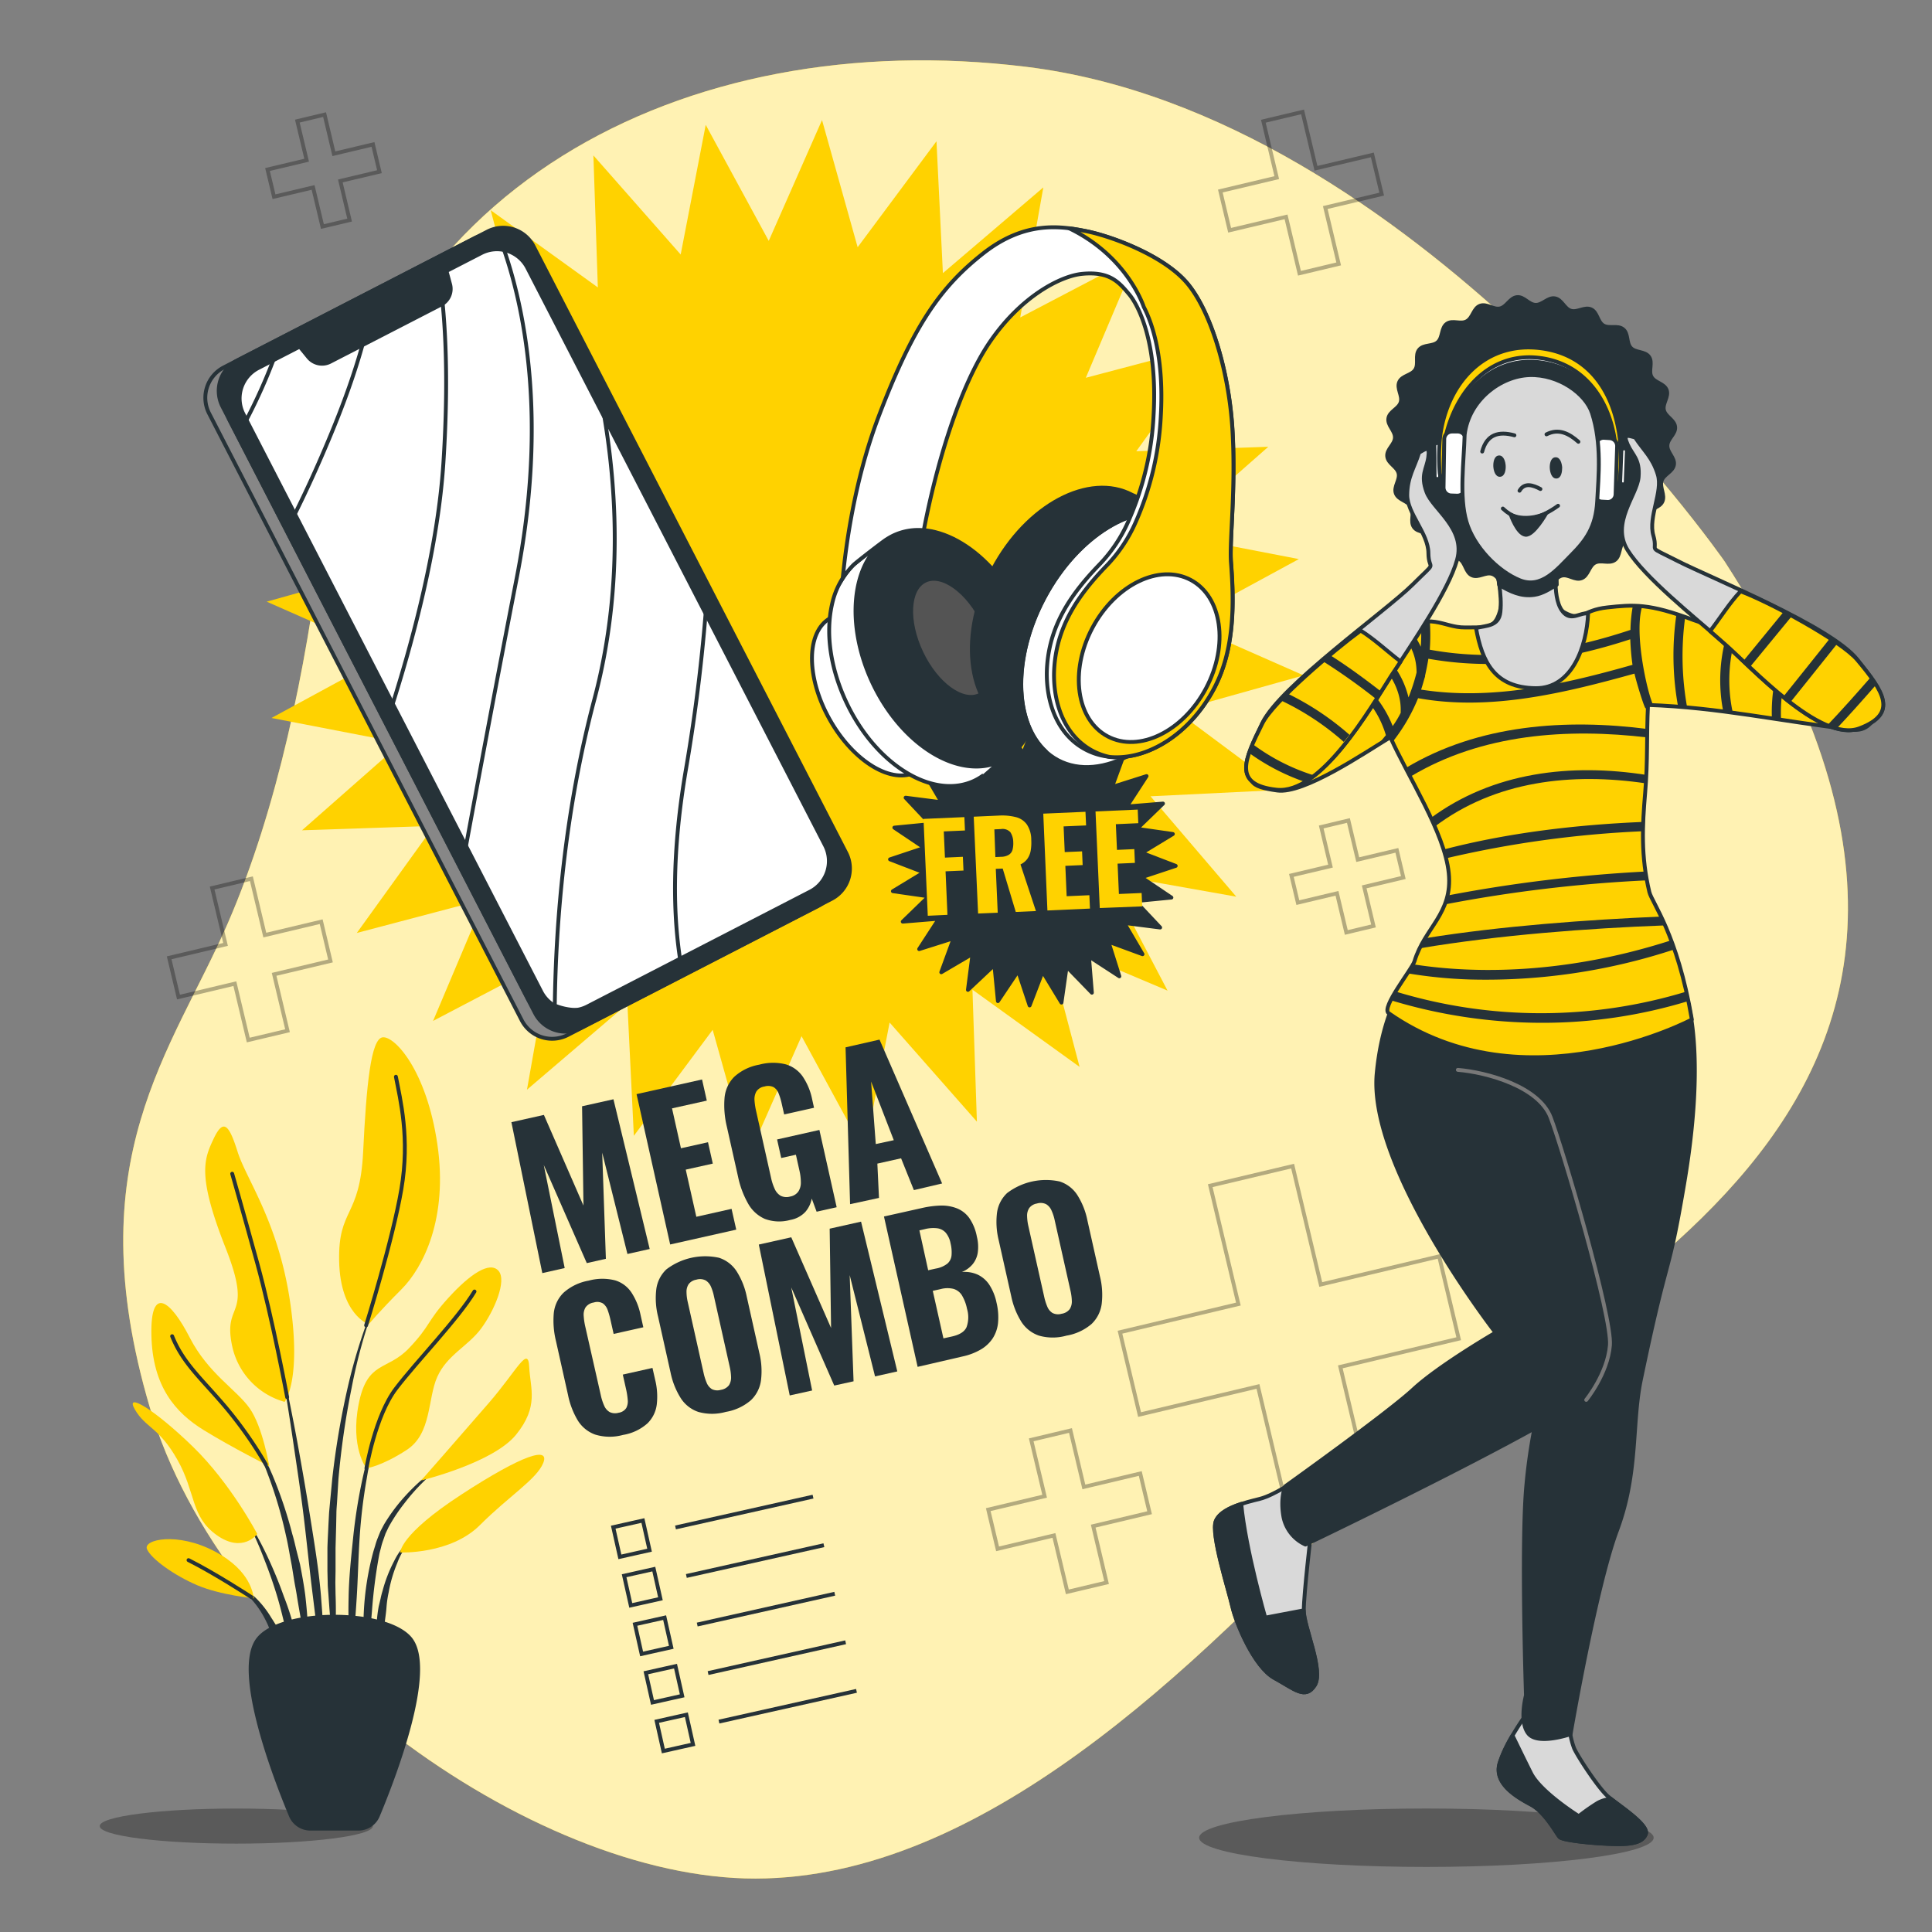 <svg viewBox="0 0 500 500" xmlns="http://www.w3.org/2000/svg"><rect x="0" y="0" width="500" height="500" fill="#808080" stroke="none"/><g id="freepik--background-simple--inject-2"><path style="fill:#FFD200" d="M446.33,145.29s-80.4-115.75-180.78-128C176.94,6.41,94.69,48.79,83.24,140.35,79.16,173,71.9,209.07,59,238.83,44.53,272.21,19.84,300,38.75,364.17s98.77,122.12,156.82,122,112.58-52.89,157.57-100.88S541.4,292.17,446.33,145.29Z"></path><path style="fill:#fff;opacity:0.7" d="M446.33,145.29s-80.4-115.75-180.78-128C176.94,6.41,94.69,48.79,83.24,140.35,79.16,173,71.9,209.07,59,238.83,44.53,272.21,19.84,300,38.75,364.17s98.77,122.12,156.82,122,112.58-52.89,157.57-100.88S541.4,292.17,446.33,145.29Z"></path></g><g id="freepik--Symbols--inject-2"><polygon style="fill:none;stroke:#000;stroke-miterlimit:10;opacity:0.3" points="313.21 306.85 320.49 337.49 289.85 344.77 294.92 366.09 325.56 358.81 332.84 389.45 354.15 384.38 346.87 353.74 377.51 346.46 372.45 325.14 341.81 332.43 334.53 301.79 313.21 306.85"></polygon><polygon style="fill:none;stroke:#000;stroke-miterlimit:10;opacity:0.3" points="266.88 372.63 270.35 387.22 255.76 390.69 258.17 400.84 272.76 397.37 276.23 411.97 286.38 409.56 282.92 394.96 297.51 391.49 295.1 381.34 280.5 384.81 277.04 370.21 266.88 372.63"></polygon><polygon style="fill:none;stroke:#000;stroke-miterlimit:10;opacity:0.3" points="54.9 229.82 58.37 244.41 43.78 247.88 46.19 258.04 60.78 254.57 64.25 269.16 74.41 266.75 70.94 252.16 85.53 248.69 83.12 238.53 68.53 242 65.06 227.41 54.9 229.82"></polygon><polygon style="fill:none;stroke:#000;stroke-miterlimit:10;opacity:0.3" points="326.95 31.37 330.42 45.97 315.82 49.44 318.23 59.59 332.83 56.12 336.3 70.72 346.45 68.3 342.98 53.71 357.58 50.24 355.16 40.09 340.57 43.55 337.1 28.96 326.95 31.37"></polygon><polygon style="fill:none;stroke:#000;stroke-miterlimit:10;opacity:0.3" points="76.95 31.34 79.36 41.46 69.23 43.87 70.91 50.91 81.03 48.51 83.44 58.63 90.48 56.96 88.08 46.83 98.2 44.43 96.53 37.38 86.4 39.79 84 29.66 76.95 31.34"></polygon><polygon style="fill:none;stroke:#000;stroke-miterlimit:10;opacity:0.3" points="341.93 214.02 344.33 224.15 334.21 226.55 335.88 233.6 346.01 231.19 348.42 241.32 355.46 239.64 353.05 229.52 363.18 227.11 361.51 220.07 351.38 222.47 348.97 212.34 341.93 214.02"></polygon><polygon style="fill:#fff;stroke:#263238;stroke-miterlimit:10" points="185.67 97.74 189.14 112.33 174.54 115.8 176.95 125.96 191.55 122.49 195.02 137.08 205.17 134.67 201.7 120.08 216.3 116.61 213.88 106.45 199.29 109.92 195.82 95.33 185.67 97.74"></polygon></g><g id="freepik--Frame--inject-2"><polygon style="fill:#FFD200" points="270.01 48.5 264.04 82.15 294.32 66.29 281.01 97.77 314.05 89.05 294.07 116.78 328.23 115.63 302.58 138.21 336.14 144.69 306.1 161.01 337.38 174.79 304.47 184.01 331.89 204.41 297.75 206.08 319.95 232.06 286.3 226.09 302.16 256.37 270.68 243.06 279.4 276.11 251.67 256.13 252.82 290.28 230.23 264.63 223.75 298.19 207.44 268.16 193.66 299.43 184.44 266.52 164.04 293.95 162.37 259.81 136.38 282.01 142.35 248.35 112.08 264.21 125.39 232.73 92.34 241.45 112.32 213.73 78.16 214.88 103.81 192.29 70.26 185.81 100.29 169.5 69.02 155.71 101.92 146.49 74.5 126.09 108.64 124.43 86.44 98.44 120.09 104.41 104.24 74.13 135.72 87.44 126.99 54.4 154.72 74.38 153.57 40.22 176.16 65.87 182.64 32.31 198.95 62.34 212.74 31.07 221.96 63.98 242.36 36.56 244.02 70.69 270.01 48.5"></polygon></g><g id="freepik--Shadows--inject-2"><ellipse style="opacity:0.3" ry="7.56" rx="58.81" cy="475.6" cx="369.15"></ellipse><path style="opacity:0.3" d="M96.51,472.59c0,2.51-15.83,4.54-35.35,4.54s-35.35-2-35.35-4.54,15.83-4.54,35.35-4.54S96.51,470.08,96.51,472.59Z"></path></g><g id="freepik--Plant--inject-2"><path style="fill:#263238" d="M97.47,336.29h0a.1.1,0,0,0,0-.13.11.11,0,0,0-.14.05A138.66,138.66,0,0,0,90,359a211.41,211.41,0,0,0-4,23.6l-.57,6c-.09,1-.19,2-.27,3l-.16,3c-.08,2-.21,4-.26,6l0,6,.07,3c0,1,.11,2,.18,3,.15,2,.27,4,.46,6,.38,4,1,7.93,1.59,11.87a.11.11,0,0,0,.21,0h0c0-2-.1-4-.14-6s-.23-4-.2-5.95,0-4-.07-5.95l-.05-3,.05-3,0-5.94.16-5.93.06-3c0-1,.11-2,.17-3l.36-5.94A212.72,212.72,0,0,1,91,359.19,138.09,138.09,0,0,1,97.47,336.29Z"></path><path style="fill:#263238" d="M98.32,367.35a.1.1,0,0,0-.06-.13.11.11,0,0,0-.14.07,137.31,137.31,0,0,0-6.72,30.59c-.53,5.2-1.11,10.4-1.18,15.63a130.21,130.21,0,0,0,.55,15.67.13.13,0,0,0,.1.1.11.11,0,0,0,.11-.1c.61-5.2,1-10.39,1.33-15.58s.42-10.39.76-15.58a138.36,138.36,0,0,1,1.85-15.44A142.38,142.38,0,0,1,98.32,367.35Z"></path><path style="fill:#263238" d="M115.54,378.28a.1.1,0,0,0-.14,0,52.48,52.48,0,0,0-11.52,10,46,46,0,0,0-4.5,6.26l-.92,1.74-.73,1.82A17.36,17.36,0,0,0,97.1,400c-.19.62-.39,1.23-.56,1.86A73.35,73.35,0,0,0,94.16,417a87,87,0,0,0,.57,15.3.11.11,0,0,0,.09.09.12.12,0,0,0,.12-.1l1.31-15.15a132.74,132.74,0,0,1,1.92-14.93c.13-.61.31-1.2.46-1.81a15.25,15.25,0,0,1,.54-1.78l.61-1.75.79-1.66A44.83,44.83,0,0,1,104.7,389a51.6,51.6,0,0,1,10.81-10.52h0A.11.11,0,0,0,115.54,378.28Z"></path><path style="fill:#263238" d="M107.21,397.74A16.75,16.75,0,0,0,102,404,36.88,36.88,0,0,0,99,411.74a19.71,19.71,0,0,0-.51,2l-.48,2a35.15,35.15,0,0,0-.51,4.09c0,1.37-.06,2.75,0,4.11a35.21,35.21,0,0,0,.54,4.09.12.12,0,0,0,.08.09.11.11,0,0,0,.13-.09,36.13,36.13,0,0,0,.72-4c.22-1.33.42-2.66.58-4s.37-2.63.47-4,.29-2.66.57-3.95a35.49,35.49,0,0,1,2.25-7.64,16.75,16.75,0,0,1,4.4-6.57h0a.11.11,0,0,0,0-.14A.1.1,0,0,0,107.21,397.74Z"></path><path style="fill:#263238" d="M83.06,412.91c-.57-6.72-1.68-13.38-2.73-20S78.12,379.59,76.91,373s-2.58-13.22-4-19.79a.1.1,0,0,0-.12-.09.11.11,0,0,0-.08.13c1.15,6.62,2.19,13.27,3.17,19.92s2,13.31,2.8,20,1.46,13.36,2.3,20l2.46,20a.12.12,0,0,0,.1.1.11.11,0,0,0,.11-.1c.07-1.69.08-3.38.12-5.07s-.07-3.37-.1-5.06C83.6,419.63,83.31,416.27,83.06,412.91Z"></path><path style="fill:#263238" d="M79,412.81c-.35-2.66-.84-5.31-1.35-7.95l-1-3.92c-.31-1.31-.6-2.62-1-3.91a111.19,111.19,0,0,0-5.14-15.29l-.81-1.85-.89-1.81c-.57-1.22-1.26-2.38-1.92-3.56a29.52,29.52,0,0,0-4.85-6.43.1.1,0,0,0-.14,0,.11.11,0,0,0,0,.15h0a29.55,29.55,0,0,1,4.43,6.58c.59,1.19,1.21,2.37,1.71,3.6l.79,1.83.7,1.87a111.13,111.13,0,0,1,4.48,15.29c.61,2.59,1,5.23,1.52,7.84l.63,3.94c.22,1.31.5,2.61.69,3.93.42,2.62.9,5.25,1.36,7.88s.89,5.27,1.45,7.9a.11.11,0,0,0,.1.09.12.12,0,0,0,.11-.11c0-2.68-.06-5.37-.19-8.05S79.3,415.49,79,412.81Z"></path><path style="fill:#263238" d="M73.46,413.15c-1.24-3.52-2.69-7-4.26-10.36A93.19,93.19,0,0,0,63.85,393a.11.11,0,0,0-.14,0,.1.1,0,0,0,0,.14,92,92,0,0,1,4.57,10.13c1.36,3.43,2.59,6.92,3.63,10.47s1.8,7.15,2.74,10.71,1.79,7.14,2.89,10.74a.11.11,0,0,0,.1.08.1.1,0,0,0,.1-.11,53.08,53.08,0,0,0-1-11.18A69.73,69.73,0,0,0,73.46,413.15Z"></path><path style="fill:#263238" d="M73.23,424.91a24.11,24.11,0,0,0-3-6.21A25.55,25.55,0,0,0,66,413.35a19.5,19.5,0,0,0-2.74-2.07,11.06,11.06,0,0,0-3.11-1.41.12.12,0,0,0-.12.06.1.1,0,0,0,.06.14h0a15.38,15.38,0,0,1,5.15,4,24.58,24.58,0,0,1,3.6,5.44c1,1.93,1.54,4.07,2.43,6.06.39,1,.78,2,1.23,3.06a25.53,25.53,0,0,0,1.36,3.11h0a.1.1,0,0,0,.09.06.1.1,0,0,0,.11-.1,24.68,24.68,0,0,0-.13-3.44C73.74,427.14,73.5,426,73.23,424.91Z"></path><path style="fill:#FFD200" d="M73.65,362.8a19.13,19.13,0,0,1-13.56-14.41c-2.55-11.86,5.65-6.78-1.7-25.42s-5.65-22.88-3.11-28.25,4-3.67,6.22,3.39S72,316.19,75.06,336.81,73.65,362.8,73.65,362.8Z"></path><path style="fill:#FFD200" d="M95.4,342.74s-7.35-2.54-7.63-16.38,5.37-11,6.21-28.25,2-29.38,5.09-29.66,11.3,8.47,14.12,27.68-3.67,31.92-9.32,37.57S95.4,342.74,95.4,342.74Z"></path><path style="fill:#FFD200" d="M69.69,379.47s-1.69-10.17-5.08-15-10.74-9-15.54-18.37-10.17-13.84-9.89-.56,6.22,20.06,13.56,24.58S69.69,379.47,69.69,379.47Z"></path><path style="fill:#FFD200" d="M66.58,397s-6.78-13-16.66-22.6-17.8-14.4-15-9.6,6.21,4.52,11,13,3.39,14.69,10.17,19.49S66.58,397,66.58,397Z"></path><path style="fill:#FFD200" d="M65.74,413.65c-.29-.85-.57-7.06-10.17-12.15s-18.65-3.11-17.52-.56,7.06,6.78,13,9.32S65.74,413.65,65.74,413.65Z"></path><path style="fill:#FFD200" d="M94.83,380s-4.23-5.37-2-16.66,7.35-8.48,13-14.41,4.52-6.78,10.17-13,10.73-9.6,13-7.06-1.13,10.45-4.52,15-8.75,6.78-11.3,12.43-1.41,14.69-7.91,18.93S94.83,380,94.83,380Z"></path><path style="fill:#FFD200" d="M109,383.14s10.17-11.58,17.51-20.06,10.17-15,10.45-9.32,2.55,10.17-3.39,17.52S109,383.14,109,383.14Z"></path><path style="fill:#FFD200" d="M103.59,401.78s-.28-4.52,15.82-15,22.88-12.43,21.19-8.19-8.76,8.47-16.39,16.1S103.59,401.78,103.59,401.78Z"></path><path style="fill:none;stroke:#263238;stroke-linecap:round;stroke-linejoin:round" d="M74.32,361.6s-3.78-20.27-7.74-34.68-6.49-23.16-6.49-23.16"></path><path style="fill:none;stroke:#263238;stroke-linecap:round;stroke-linejoin:round" d="M94.75,343s6.86-22,9.12-35.24-.28-23.17-1.41-29.1"></path><path style="fill:none;stroke:#263238;stroke-linecap:round;stroke-linejoin:round" d="M68.8,379a106.42,106.42,0,0,0-10.41-14.83c-6.21-7.34-11-11.3-13.84-18.36"></path><path style="fill:none;stroke:#263238;stroke-linecap:round;stroke-linejoin:round" d="M94.83,380s2.26-13.56,7.63-20.62,16.1-18.08,20.34-25.14"></path><path style="fill:none;stroke:#263238;stroke-linecap:round;stroke-linejoin:round" d="M65.07,413.34s-9.5-6.19-16.28-9.58"></path><path style="fill:#263238;stroke:#263238;stroke-linecap:round;stroke-linejoin:round" d="M92.72,473.25H80.28a5.46,5.46,0,0,1-5-3.35c-4.06-9.73-14.91-37.83-8.37-45.8,6.22-7.59,33-7.59,39.26,0,6.54,8-4.31,36.07-8.38,45.8A5.44,5.44,0,0,1,92.72,473.25Z"></path></g><g id="freepik--Checklist--inject-2"><line style="fill:none;stroke:#263238;stroke-miterlimit:10" y2="387.33" x2="210.41" y1="395.3" x1="174.82"></line><rect style="fill:none;stroke:#263238;stroke-miterlimit:10" transform="translate(-83.03 45.3) rotate(-12.62)" height="7.87" width="7.87" y="394.29" x="159.44"></rect><line style="fill:none;stroke:#263238;stroke-miterlimit:10" y2="399.9" x2="213.22" y1="407.86" x1="177.63"></line><rect style="fill:none;stroke:#263238;stroke-miterlimit:10" transform="translate(-85.71 46.22) rotate(-12.62)" height="7.87" width="7.87" y="406.86" x="162.26"></rect><line style="fill:none;stroke:#263238;stroke-miterlimit:10" y2="412.46" x2="216.03" y1="420.43" x1="180.44"></line><rect style="fill:none;stroke:#263238;stroke-miterlimit:10" transform="translate(-88.39 47.14) rotate(-12.62)" height="7.87" width="7.87" y="419.42" x="165.07"></rect><line style="fill:none;stroke:#263238;stroke-miterlimit:10" y2="425.02" x2="218.85" y1="432.99" x1="183.25"></line><rect style="fill:none;stroke:#263238;stroke-miterlimit:10" transform="translate(-91.06 48.05) rotate(-12.62)" height="7.87" width="7.87" y="431.98" x="167.88"></rect><line style="fill:none;stroke:#263238;stroke-miterlimit:10" y2="437.59" x2="221.66" y1="445.55" x1="186.06"></line><rect style="fill:none;stroke:#263238;stroke-miterlimit:10" transform="translate(-93.74 48.97) rotate(-12.62)" height="7.87" width="7.87" y="444.55" x="170.69"></rect></g><g id="freepik--Text--inject-2"><path style="fill:#263238" d="M140.35,329.48l-8-39.06,8.41-1.88L151,312l-.36-25.7,8.12-1.81,9.38,38.75-5.76,1.29-6.53-26.23.95,27.48-4.94,1.11-11.14-25.4,5.42,26.68Z"></path><path style="fill:#263238" d="M173.44,322.07l-8.7-38.91,16.95-3.79,1.23,5.47-9,2,2.31,10.33,7-1.56,1.24,5.53-7,1.56,2.74,12.2,9.12-2.05,1.21,5.38Z"></path><path style="fill:#263238" d="M204.55,315.71a10.73,10.73,0,0,1-6.61-.26,9.22,9.22,0,0,1-4.35-4,24,24,0,0,1-2.57-6.86l-2.91-13a23.56,23.56,0,0,1-.6-7.43,8.82,8.82,0,0,1,2.48-5.45,12.89,12.89,0,0,1,6.48-3.17,13.62,13.62,0,0,1,6.92-.08,8.15,8.15,0,0,1,4.36,3.16,16.18,16.18,0,0,1,2.42,5.81l.5,2.26-7.73,1.73-.62-2.74a16.07,16.07,0,0,0-.8-2.67,3.28,3.28,0,0,0-1.3-1.65,3.22,3.22,0,0,0-2.38-.17,3,3,0,0,0-2.12,1.33,4.11,4.11,0,0,0-.45,2.3,17.85,17.85,0,0,0,.42,2.75l3.86,17.25a13.33,13.33,0,0,0,.94,2.86,3.89,3.89,0,0,0,1.53,1.78,3.4,3.4,0,0,0,2.45.21,3.29,3.29,0,0,0,2.13-1.29,4.14,4.14,0,0,0,.66-2.34,13.56,13.56,0,0,0-.36-3.07l-.92-4.13-3.8.85-1.07-4.8,10.95-2.46,4.47,20-5.19,1.16-1.26-3.4a7.31,7.31,0,0,1-1.65,3.44A6.94,6.94,0,0,1,204.55,315.71Z"></path><path style="fill:#263238" d="M220,311.64l-1.17-40.59,8.79-2,16.2,37.23L236.51,308l-3.31-8.23-6.14,1.37.42,8.88Zm6.65-15.56,4.66-1-5.87-15.18Z"></path><path style="fill:#263238" d="M161.22,371.36a12.86,12.86,0,0,1-7.21-.1,8.78,8.78,0,0,1-4.54-3.75A20.93,20.93,0,0,1,147,361l-3.13-14a22.09,22.09,0,0,1-.55-7.17,8.64,8.64,0,0,1,2.53-5.28,13.15,13.15,0,0,1,6.49-3.12,13.4,13.4,0,0,1,6.87-.07,7.8,7.8,0,0,1,4.24,3.19,16.58,16.58,0,0,1,2.31,5.68l.73,3.27-7.68,1.72-.82-3.65a21.14,21.14,0,0,0-.71-2.49,3.59,3.59,0,0,0-1.22-1.74,2.9,2.9,0,0,0-2.4-.25,3.14,3.14,0,0,0-2.14,1.29,3.74,3.74,0,0,0-.46,2.19,17.58,17.58,0,0,0,.41,2.76l4,17.68a13.77,13.77,0,0,0,.9,2.8,3.44,3.44,0,0,0,1.43,1.64,3.22,3.22,0,0,0,2.28.17,2.84,2.84,0,0,0,2-1.23,3.77,3.77,0,0,0,.37-2.18,19.49,19.49,0,0,0-.42-2.68l-.85-3.79,7.68-1.72.73,3.22a18,18,0,0,1,.38,6.24,8.26,8.26,0,0,1-2.39,4.87A12.54,12.54,0,0,1,161.22,371.36Z"></path><path style="fill:#263238" d="M187.83,365.4a13.15,13.15,0,0,1-7.11,0,8.71,8.71,0,0,1-4.56-3.59,19.91,19.91,0,0,1-2.62-6.6l-3.24-14.51a19.48,19.48,0,0,1-.45-7.06,8.59,8.59,0,0,1,2.61-5.13,16.62,16.62,0,0,1,13.62-3,8.57,8.57,0,0,1,4.57,3.52,19.48,19.48,0,0,1,2.61,6.55l3.24,14.51a19.56,19.56,0,0,1,.45,7.08,8.69,8.69,0,0,1-2.61,5.2A13.33,13.33,0,0,1,187.83,365.4Zm-1.27-5.71a3.25,3.25,0,0,0,2.1-1.2,3.7,3.7,0,0,0,.54-2.09,13.41,13.41,0,0,0-.33-2.58l-4.11-18.39A12.57,12.57,0,0,0,184,333a3.56,3.56,0,0,0-1.38-1.63,3.2,3.2,0,0,0-2.41-.19,3.08,3.08,0,0,0-2,1.18,3.55,3.55,0,0,0-.54,2.06,11.78,11.78,0,0,0,.32,2.55l4.11,18.4a14,14,0,0,0,.78,2.47,3.48,3.48,0,0,0,1.36,1.67A3.2,3.2,0,0,0,186.56,359.69Z"></path><path style="fill:#263238" d="M204.38,361.14l-8-39.05,8.4-1.88,10.3,23.47-.36-25.7,8.12-1.82,9.38,38.76-5.76,1.29L219.9,330l1,27.48-5,1.1-11.13-25.4,5.41,26.68Z"></path><path style="fill:#263238" d="M237.48,353.74l-8.71-38.91,9.85-2.2a24.93,24.93,0,0,1,4.8-.63,10.83,10.83,0,0,1,4.16.69,7.26,7.26,0,0,1,3.23,2.48,12.47,12.47,0,0,1,2,4.87,10.78,10.78,0,0,1,.23,4.16,6.22,6.22,0,0,1-1.34,3,7.2,7.2,0,0,1-2.78,2,8.2,8.2,0,0,1,4.14.69,7.41,7.41,0,0,1,3,2.65,13.46,13.46,0,0,1,1.84,4.59,16,16,0,0,1,.39,5.25,9.08,9.08,0,0,1-1.39,4,9.33,9.33,0,0,1-3.09,2.88,16.05,16.05,0,0,1-4.74,1.8Zm2.73-25,2-.44a6.63,6.63,0,0,0,3-1.3,3.23,3.23,0,0,0,1.05-2.15,9.61,9.61,0,0,0-.26-3.09,6,6,0,0,0-1.24-2.73,3.56,3.56,0,0,0-2.17-1.15,8.72,8.72,0,0,0-3.21.21l-1.44.33Zm3.95,17.63,2.21-.49q3-.67,3.77-2.41a7.56,7.56,0,0,0,.13-4.72,11,11,0,0,0-1.35-3.56,3.84,3.84,0,0,0-2.16-1.63,6.68,6.68,0,0,0-3.29.05l-2.07.46Z"></path><path style="fill:#263238" d="M276,345.66a13.05,13.05,0,0,1-7.11,0,8.77,8.77,0,0,1-4.57-3.59,20.13,20.13,0,0,1-2.61-6.6l-3.25-14.51a19.68,19.68,0,0,1-.44-7.06,8.59,8.59,0,0,1,2.61-5.13,16.62,16.62,0,0,1,13.62-3,8.57,8.57,0,0,1,4.57,3.52,19.27,19.27,0,0,1,2.6,6.55l3.25,14.51a19.8,19.8,0,0,1,.45,7.08,8.75,8.75,0,0,1-2.62,5.21A13.38,13.38,0,0,1,276,345.66ZM274.74,340a3.2,3.2,0,0,0,2.1-1.2,3.61,3.61,0,0,0,.55-2.09,13.41,13.41,0,0,0-.33-2.58l-4.12-18.39a11.93,11.93,0,0,0-.8-2.45,3.54,3.54,0,0,0-1.37-1.63,3.2,3.2,0,0,0-2.41-.19,3.08,3.08,0,0,0-2,1.18,3.55,3.55,0,0,0-.55,2.06,13.08,13.08,0,0,0,.32,2.55l4.12,18.4a14,14,0,0,0,.78,2.47,3.43,3.43,0,0,0,1.36,1.67A3.18,3.18,0,0,0,274.74,340Z"></path></g><g id="freepik--Label--inject-2"><polygon style="fill:#263238;stroke:#263238;stroke-linecap:round;stroke-linejoin:round" points="291.01 194.87 287.78 203.69 296.73 200.85 291.61 208.73 300.98 207.96 294.23 214.5 303.53 215.84 295.5 220.72 304.27 224.09 295.36 227.05 303.16 232.29 293.81 233.2 300.25 240.04 290.93 238.85 295.68 246.95 286.86 243.71 289.69 252.67 281.82 247.55 282.58 256.91 276.04 250.17 274.71 259.47 269.83 251.44 266.46 260.21 263.49 251.29 258.26 259.09 257.35 249.74 250.5 256.18 251.7 246.86 243.6 251.62 246.83 242.8 237.88 245.63 243 237.75 233.63 238.52 240.38 231.98 231.08 230.64 239.11 225.77 230.34 222.4 239.25 219.43 231.45 214.19 240.8 213.28 234.37 206.44 243.68 207.63 238.93 199.53 247.75 202.77 244.92 193.81 252.79 198.93 252.03 189.57 258.57 196.31 259.9 187.01 264.78 195.04 268.15 186.27 271.12 195.19 276.36 187.39 277.26 196.74 284.11 190.3 282.91 199.62 291.01 194.87"></polygon><path style="fill:#FFD200" d="M240.11,237,239,211.93l10.58-.46.15,3.46-5.48.24.3,6.78,4.64-.21.16,3.56-4.64.2.49,11.26Z"></path><path style="fill:#FFD200" d="M253.13,236.42,252,211.36l6.5-.29a14.61,14.61,0,0,1,4.37.39,5,5,0,0,1,2.87,1.9,7.15,7.15,0,0,1,1.15,4,12.54,12.54,0,0,1-.14,2.75,5.26,5.26,0,0,1-.84,2.11,4.59,4.59,0,0,1-1.81,1.49l4,12.07-5.22.23-3.38-11.23-1.79.08.5,11.35Zm4.47-14.61,1.49-.07a3.9,3.9,0,0,0,1.93-.49,2.18,2.18,0,0,0,1-1.26,6.27,6.27,0,0,0,.21-2,4.8,4.8,0,0,0-.75-2.62,2.71,2.71,0,0,0-2.41-.81l-1.73.08Z"></path><path style="fill:#FFD200" d="M271.07,235.63,270,210.57l10.92-.48.16,3.53-5.82.25.29,6.65,4.49-.19.15,3.55-4.48.2.34,7.86,5.88-.26.15,3.46Z"></path><path style="fill:#FFD200" d="M284.62,235,283.52,210l10.92-.48.15,3.52-5.81.26.29,6.65,4.49-.2.15,3.56-4.48.2.34,7.85,5.88-.25.15,3.46Z"></path></g><g id="freepik--device-2--inject-2"><ellipse style="fill:#fff;stroke:#263238;stroke-miterlimit:10" transform="translate(-59.15 134.04) rotate(-29.38)" ry="22.79" rx="12.99" cy="179.82" cx="226.05"></ellipse><ellipse style="fill:#263238;stroke:#263238;stroke-linecap:round;stroke-linejoin:round" transform="translate(-48.25 121.25) rotate(-25.38)" ry="32.35" rx="21.28" cy="167.77" cx="245.12"></ellipse><path style="fill:#545454;stroke:#263238;stroke-linecap:round;stroke-linejoin:round" d="M254.51,161.27c3.88,8.17,3.42,16.5-1,18.61s-11.19-2.81-15.07-11-3.41-16.5,1-18.6S250.64,153.1,254.51,161.27Z"></path><path style="fill:#fff;stroke:#263238;stroke-miterlimit:10" d="M225.89,176.89c-7.21-15.2-5.5-31.3,3.58-37.34-.51.23-7.94,6-8.65,6.68a20.35,20.35,0,0,0-5.36,9.59c-2.13,8.68-.12,18.16,3.65,26.1,7.65,16.14,22.47,25.15,33.09,20.11a14.24,14.24,0,0,0,2.07-1.22l.27.12L259,197C248.36,202,233.55,193,225.89,176.89Z"></path><ellipse style="fill:#fff;stroke:#263238;stroke-miterlimit:10" transform="translate(8.11 344.44) rotate(-62.05)" ry="22.8" rx="35.37" cy="165.48" cx="290.38"></ellipse><path style="fill:#263238;stroke:#263238;stroke-linecap:round;stroke-linejoin:round" d="M270.23,154.79c8.66-16.31,23.83-25.42,34.86-21.38L293,128.07c-11.12-5.9-27.24,2.69-36,19.18s-6.82,34.65,4.3,40.56l9.36,6.67C262.47,186.94,262,170.26,270.23,154.79Z"></path><path style="fill:#fff;stroke:#263238;stroke-miterlimit:10" d="M319,111.57c-.87-15.49-5.73-31.37-11.92-38.49s-19.65-12-25.95-13.25-15.66-2.9-26.64,5.72-18.11,18.59-27.11,42.28c-6.08,16-8.4,32.69-9.28,41.84a20.75,20.75,0,0,1,2.75-3.44c.71-.72,8.14-6.45,8.65-6.68a16.33,16.33,0,0,1,1.78-1,15.06,15.06,0,0,1,7.8-1.33c3.11-16.3,9.12-37.1,17.17-48.83,8.19-11.91,18.39-17,23.85-17.52,7.16-.69,9.54,2.22,12.16,5.34,2,2.37,7.4,11.7,6.29,31.15a76.71,76.71,0,0,1-6.62,27.75,38.19,38.19,0,0,1-7.41,11c-7.15,7.41-12.66,15.31-13.51,25.92-.67,8.36,2,17.78,9.91,21.95,10.73,5.7,25.64-1.38,33.29-15.8,5.26-9.92,5.24-21.62,4.4-32.53C318.14,140,319.84,127.05,319,111.57Z"></path><path style="fill:#FFD200;stroke:#263238;stroke-linecap:round;stroke-linejoin:round" d="M314.18,178.2c5.26-9.92,5.24-21.62,4.4-32.53-.44-5.66,1.26-18.62.39-34.1s-5.73-31.37-11.92-38.49-19.65-12-25.95-13.25c-1.34-.26-2.81-.54-4.4-.74C291.86,66.4,296,79.41,296,79.41c2.33,4.47,5.26,13.41,4.42,28.24a77,77,0,0,1-6.62,27.74,38.25,38.25,0,0,1-7.41,11c-7.16,7.41-12.67,15.31-13.51,25.93-.67,8.35,2,17.78,9.91,22a16.73,16.73,0,0,0,4.39,1.58C296.88,196.83,307.94,190,314.18,178.2Z"></path><ellipse style="fill:#fff;stroke:#263238;stroke-miterlimit:10" transform="translate(7.56 353.21) rotate(-62.05)" ry="16.65" rx="22.92" cy="170.32" cx="297.4"></ellipse></g><g id="freepik--device-1--inject-2"><path style="fill:#878787;stroke:#263238;stroke-miterlimit:10" d="M122.66,61.73,57.93,95.08A8.86,8.86,0,0,0,54.12,107L135,264A8.85,8.85,0,0,0,147,267.82l64.73-33.35a8.85,8.85,0,0,0,3.81-11.93l-80.9-157A8.86,8.86,0,0,0,122.66,61.73Zm87.4,158.86a8.86,8.86,0,0,1-3.82,11.93l-57.72,29.74a8.85,8.85,0,0,1-11.93-3.81L59.55,109A8.86,8.86,0,0,1,63.37,97L74.11,91.5l2.27,2.76A4.56,4.56,0,0,0,82,95.42l28.73-14.81A4.56,4.56,0,0,0,113,75.37l-.93-3.45,9-4.64A8.86,8.86,0,0,1,133,71.1Z"></path><rect style="fill:#fff;stroke:#263238;stroke-miterlimit:10" transform="translate(-58.87 81.46) rotate(-27.26)" rx="9.05" height="190.15" width="88.69" y="67.04" x="94.17"></rect><path style="fill:none;stroke:#263238;stroke-linecap:round;stroke-linejoin:round" d="M96.6,76.75,72.14,89.36a143.1,143.1,0,0,1-9.71,21.82c.14.3.26.6.41.9L75,135.64c3.34-6.57,6.89-14.17,10.55-23C92.18,96.7,95.29,85.06,96.6,76.75Z"></path><path style="fill:none;stroke:#263238;stroke-linecap:round;stroke-linejoin:round" d="M153.85,95.07c5.07,21.71,8.68,53.06,0,85.82-7.72,29.11-10,57.66-10.27,79.35a15.89,15.89,0,0,0,13.24-.61l19.41-10c-2.1-12.52-2.4-29.14,1.36-50.92a455,455,0,0,0,5.53-46.85Z"></path><path style="fill:none;stroke:#263238;stroke-linecap:round;stroke-linejoin:round" d="M133.79,149.27c8-41.21,1.86-70.24-3.91-86.26a15.81,15.81,0,0,0-9.68,1.58l-7,3.61c1.8,10.44,3.14,26.88,1.56,51.47-1.37,21.3-7.49,45.14-14.15,65.68l19.29,37.42C123.77,201.71,128.58,176.05,133.79,149.27Z"></path><path style="fill:#263238;stroke:#263238;stroke-miterlimit:10" d="M126.13,59.94,61.4,93.29a8.86,8.86,0,0,0-3.81,11.93l80.9,157A8.85,8.85,0,0,0,150.42,266l64.73-33.35A8.86,8.86,0,0,0,219,220.75l-80.91-157A8.85,8.85,0,0,0,126.13,59.94Zm87.4,158.86a8.86,8.86,0,0,1-3.82,11.93L152,260.48a8.86,8.86,0,0,1-11.93-3.82L63,107.17a8.85,8.85,0,0,1,3.82-11.92l10.74-5.54,2.26,2.76a4.57,4.57,0,0,0,5.61,1.16l28.74-14.81a4.56,4.56,0,0,0,2.31-5.24l-.93-3.45,9-4.63a8.85,8.85,0,0,1,11.93,3.81Z"></path></g><g id="freepik--Character--inject-2"><path style="fill:#d9d9d9;stroke:#263238;stroke-linecap:round;stroke-linejoin:round" d="M406.14,446.76a20.89,20.89,0,0,0,1.24,5.69c1,2.22,6.18,10.13,8.65,12.36s10.88,7.42,9.89,9.89-4.45,2.72-9.89,2.47-11.62-1-12.36-1.73S400,469,396.25,467s-9.64-5.44-8.16-10.63S394.77,444,394.77,444,401.69,449.23,406.14,446.76Z"></path><path style="fill:#263238;stroke:#263238;stroke-linecap:round;stroke-linejoin:round" d="M425.92,474.7c.89-2.23-5.82-6.65-9-9.14a8.67,8.67,0,0,0-3.39,1,51.71,51.71,0,0,0-4.94,3.46s-9.89-6.18-12.37-11.13c-1.66-3.31-3.64-7.4-4.78-9.74a35.11,35.11,0,0,0-3.38,7.27c-1.48,5.19,4.45,8.66,8.16,10.63s6.68,7.67,7.42,8.41,6.92,1.48,12.36,1.73S424.93,477.17,425.92,474.7Z"></path><path style="fill:#263238;stroke:#263238;stroke-linecap:round;stroke-linejoin:round" d="M435.27,254.66s7.15,13,.58,51.74c-4.39,25.88-3.94,15.77-11.2,50.67-2.39,11.52-.62,24.12-6.18,39s-12,52.72-12,52.72-8.46,2.95-10.93-.14-.62-9.9-.62-9.9-1.24-37.11,0-53.19a146.64,146.64,0,0,1,5.56-29.69l-14.9-64.43-11.36-39.74S425.47,243.17,435.27,254.66Z"></path><path style="fill:#d9d9d9;stroke:#263238;stroke-linecap:round;stroke-linejoin:round" d="M336,382.7s-6.15,4.25-9.94,5.2-9.93,2.37-11.35,5.68,3.31,18,4.26,22.23,5.67,15.61,10.88,18.45,8,5.68,10.41,1.89-2.84-15.14-2.84-19.39,1.89-20.34,1.89-20.34Z"></path><path style="fill:#263238;stroke:#263238;stroke-linecap:round;stroke-linejoin:round" d="M321.23,389.21c-2.88.94-5.66,2.28-6.56,4.37-1.42,3.31,3.31,18,4.26,22.23s5.67,15.61,10.88,18.45,8,5.68,10.41,1.89-2.84-15.14-2.84-19.39l-9.94,1.89S322.35,401,321.23,389.21Z"></path><path style="fill:#263238;stroke:#263238;stroke-linecap:round;stroke-linejoin:round" d="M400.29,274.84s4.73,28.86,10.88,44,9.94,24.59,6.15,37.37c-1.92,6.49-79.47,43.52-79.47,43.52a10,10,0,0,1-5.68-7.1c-.94-5.2.48-8,.48-8s26.49-18.92,33.11-25.07,21.29-14.67,21.29-14.67-33.12-42.57-30.75-67.17S371,246,371,246"></path><path style="fill:none;stroke:#787878;stroke-linecap:round;stroke-linejoin:round" d="M410.51,362.29s5.53-6.76,6.14-14.13-12.28-51-15.36-59-16.58-11.67-24-12.28"></path><path style="fill:#263238;stroke:#263238;stroke-linecap:round;stroke-linejoin:round" d="M430,124.47c.52-1.73,2.9-2.36,3.21-4.17s-1.75-3.15-1.69-5,2.21-3,2-4.84-2.51-2.58-2.91-4.33,1.36-3.47.72-5.19-3.1-1.84-3.94-3.42.43-3.69-.64-5.18-3.47-1-4.69-2.29-.55-3.68-2-4.84-3.62-.06-5.14-1-1.49-3.4-3.16-4.15-3.51.88-5.23.36-2.32-2.9-4.13-3.21-3.17,1.75-5,1.69-3-2.21-4.82-2-2.61,2.51-4.36,2.92-3.46-1.34-5.18-.69-1.86,3.1-3.44,4-3.69-.4-5.18.67-1,3.48-2.3,4.71-3.68.57-4.84,2-.05,3.62-1,5.15-3.4,1.51-4.15,3.19.89,3.52.37,5.25-2.89,2.34-3.19,4.16,1.76,3.17,1.7,5-2.2,3-2,4.85,2.52,2.61,2.94,4.36-1.35,3.49-.7,5.22,3.13,1.88,4,3.48-.4,3.74.68,5.25,3.49,1,4.73,2.34.62,3.75,2,4.93,3.59,0,5.11,1,1.51,3.45,3.18,4.2,3.46-.9,5.18-.38,2.3,2.91,4.1,3.2,3.12-1.78,4.89-1.74,3,2.2,4.78,2,2.55-2.56,4.28-3,3.43,1.33,5.14.66,1.85-3.14,3.42-4,3.69.37,5.18-.71,1-3.51,2.3-4.75,3.69-.59,4.85-2,.05-3.64,1-5.17,3.41-1.54,4.16-3.22S429.5,126.19,430,124.47Z"></path><path style="fill:#fff;stroke:#263238;stroke-miterlimit:10" d="M373.73,122.44a1.3,1.3,0,0,1-.87-1.09,27.25,27.25,0,0,1,0-7.16c2.88-13.69,11.62-24.9,26.31-22.89s20.19,15.06,20.09,29.05a18.16,18.16,0,0,1-.46,2.92c-.15.73.55,1.38-.15,1.23s-.62-1-.53-1.67.33-1.59.34-2.32c.08-12.56-6.34-24.88-19.57-26.7s-22.15,8.71-24.73,21a26.92,26.92,0,0,0,0,6.53,1.28,1.28,0,0,1-1,1.42C372.92,122.8,373.89,122.5,373.73,122.44Z"></path><path style="fill:#fff;stroke:#263238;stroke-miterlimit:10" d="M372,124h0a.72.72,0,0,1-.72-.71l-.06-7.93a.71.71,0,0,1,.71-.71h0a.7.7,0,0,1,.71.7l.06,7.93A.72.72,0,0,1,372,124Z"></path><path style="fill:#FFD200;stroke:#263238;stroke-linecap:round;stroke-linejoin:round" d="M372.59,122.37a52.51,52.51,0,0,1,.11-9.32c1.74-13.89,11.62-24.91,26.31-22.89s20.62,15.23,20.51,29.22c0,.81,0,1.87-.1,2.61s-.29,4.48-1,4.34-.56-3.94-.48-4.64a19.81,19.81,0,0,0,.34-2.33c.09-12.55-6.33-24.88-19.56-26.7s-22.15,8.71-24.73,21a63.47,63.47,0,0,0-.26,10c0,.69.18.36-.53.47C373,124.12,372.63,122.87,372.59,122.37Z"></path><path style="fill:#fff;stroke:#263238;stroke-miterlimit:10" d="M416.08,129.9l-1.61-.09a2.06,2.06,0,0,1-1.89-2.15l.44-12.42a2,2,0,0,1,2-1.94l1.6.1a2.05,2.05,0,0,1,1.89,2.15L418.11,128A2,2,0,0,1,416.08,129.9Z"></path><path style="fill:#fff;stroke:#263238;stroke-miterlimit:10" d="M377.13,128.28l-1.6-.06a2.05,2.05,0,0,1-1.94-2.11l.18-12.43a2,2,0,0,1,2-2l1.61,0a2.06,2.06,0,0,1,1.93,2.12l-.17,12.43A2,2,0,0,1,377.13,128.28Z"></path><path style="fill:#fff;stroke:#263238;stroke-miterlimit:10" d="M420,125.37h0a.71.71,0,0,1-.69-.74l.3-7.92a.71.71,0,0,1,.73-.69h0a.73.73,0,0,1,.69.74l-.3,7.93A.7.7,0,0,1,420,125.37Z"></path><path style="fill:#FFD200;stroke:#263238;stroke-linecap:round;stroke-linejoin:round" d="M481,174.2c-9.14-6.91-34.7-10.68-42.69-13.72-11.51-4.39-15.68-4-22.34-3.28s-6.45,3.78-11,1.36-1.53-12.3-2-16.33c-5.17,2-10.66,2.87-16.07,1.3,0,4.64,2.58,10.39,1.21,14.85s-3.36,3.94-9,4-8.93-4.33-17.54,1.33-28,23.92-34.23,31.26-3.68,8.64,3.2,9.61,22.5-9.66,29.28-13.79c4.63,10.34,14.07,24.7,15.12,35.19s-6.28,14.12-8.88,22.81c-.61,2-8.73,12-6.68,13.42,35.24,24.67,78.47,1.64,78.47,1.64-3.78-22.23-10.36-30.28-11-33-2.21-9.23-1.81-17.16-1.09-25.62s.34-14.82.74-22.79c18.42.64,33.89,4.18,53,6.41C486.24,189.63,488.3,179.71,481,174.2Z"></path><path style="fill:#263238" d="M374.29,222.12a274.25,274.25,0,0,1,50.95-7c0-.8,0-1.61.07-2.41-17.33.72-35.11,2.81-51.67,7.14C373.89,220.6,374.1,221.36,374.29,222.12Z"></path><path style="fill:#263238" d="M430,237.2c-19.19.82-41.55,2.45-61.09,5.6-.5.83-1,1.7-1.43,2.61C387.78,242,411,240.23,431,239.49,430.63,238.66,430.28,237.9,430,237.2Z"></path><path style="fill:#263238" d="M425.88,225.55a376.61,376.61,0,0,0-51.24,6.2,16.35,16.35,0,0,1-.7,2.31,368.1,368.1,0,0,1,52.32-6.23C426.11,227.06,426,226.3,425.88,225.55Z"></path><path style="fill:#263238" d="M449.53,163.69l-2.28-.59A41.78,41.78,0,0,0,446,184.24q1.23.12,2.46.27A39.48,39.48,0,0,1,449.53,163.69Z"></path><path style="fill:#263238" d="M367,180.69c18.76,3.38,38-1.37,56-6.36.5,2.18,1.87,6.62,2.47,8.16s.34.32.9,1c.09.12.16,0,.16,0,.06-.3,0-.73.08-1.08.41.12.68-.15,1.17.23-.83-2.47,1,2.71-.47-1.55S423,163.42,425,156.91a6.87,6.87,0,0,0-2.37-.39,39.36,39.36,0,0,0-.67,6.5c-16.79,5.59-34.38,8.34-51.94,5.12a51.42,51.42,0,0,0,0-7.55,16.51,16.51,0,0,0-2.32.28,47,47,0,0,1,0,6.5,23.25,23.25,0,0,0-3.45-5.27c-.58.29-1.15.59-1.71.93l-.35.22c2.77,3.25,4.4,6.46,4.42,10.79a50,50,0,0,1-2.09,6.45,23.27,23.27,0,0,0-8.11-12.73c-.58.52-1.16,1-1.74,1.55,4.63,3.72,8,9.08,7.83,14.75,0,1.05.06.31,0,.42a25.76,25.76,0,0,1-2.07,3.43,29.17,29.17,0,0,0-11.24-13.74l-1.77,1.61c5.59,3.63,9.31,8.06,11.25,14.48-.63.76-1.26,1.52-1.88,2.29,1.08-.64,2.16-1.28,3.2-2,.19.42.37.85.56,1.27l.42-.55A46.16,46.16,0,0,0,367,180.69Zm54.91-15.25c.09,2.22.27,4.42.58,6.62-17.62,5-36.3,9.31-54.71,6.41.34-1,.61-2,.9-3a3.81,3.81,0,0,0,.13-.42.88.88,0,0,1,0-.2c.32-1.46.62-2.9.85-4.37C387.35,173.64,405,171,421.92,165.44Z"></path><path style="fill:#263238" d="M426,202.74c.06-.72.12-1.45.16-2.18-19.53-3.06-39.73-.83-56,11.24l1,2.24C387,202,406.84,199.89,426,202.74Z"></path><path style="fill:#263238" d="M464.47,167.74l-2.32-.67a42.88,42.88,0,0,0-3.59,18.73l2.37.35A40.75,40.75,0,0,1,464.47,167.74Z"></path><path style="fill:#263238" d="M433.86,159a73.78,73.78,0,0,0,.47,24.09l2.35.24a74.48,74.48,0,0,1-.57-23.51C435.37,159.52,434.62,159.24,433.86,159Z"></path><path style="fill:#263238" d="M426.51,190.87c0-.73,0-1.46,0-2.19-21.23-2.73-43.81-1.21-62.57,10,.38.76.76,1.52,1.13,2.28C383.5,189.89,405.67,188.39,426.51,190.87Z"></path><path style="fill:#263238" d="M365.73,249.56c-.34.61-.87,1.42-1.47,2.33a120.43,120.43,0,0,0,16.15,1.6,155.78,155.78,0,0,0,53-7.81c-.28-.83-.56-1.61-.84-2.35C402.48,253.05,378.22,251.54,365.73,249.56Z"></path><path style="fill:#263238" d="M437,259.05c-.17-.84-.35-1.65-.53-2.44a129.15,129.15,0,0,1-75.28,0c-.48.79-.91,1.55-1.26,2.25A134.49,134.49,0,0,0,399,264.7,129,129,0,0,0,437,259.05Z"></path><path style="fill:#d9d9d9;stroke:#263238;stroke-linecap:round;stroke-linejoin:round" d="M411,158.78c-2-.33-4.14,1.88-6.18-.08-3.33-3.21-2.06-12-1.75-16.51-5.32,2.08-10.64,2.9-16.17,1.33.56,4.7,1.88,10.33,1.4,14.87-.39,3.68-3.56,3.48-6.31,4.14,1.58,8.73,4.75,15.46,15.45,15.57C406.83,178.18,410.64,167.34,411,158.78Z"></path><path style="fill:#263238;stroke:#263238;stroke-linecap:round;stroke-linejoin:round" d="M402.89,151.32c-.08-2,0-4,0-5.93,0-1.13-.14-2-.11-3.12-5.28,2-10.42,2.86-15.9,1.24.42,2.62.78,5.23,1.1,7.87,2.87,1.72,5.68,3.08,9.12,2.57C399.26,153.63,401.06,152.42,402.89,151.32Z"></path><path style="fill:#d9d9d9;stroke:#263238;stroke-linecap:round;stroke-linejoin:round" d="M379.05,112.5c-.19,7-1.45,16,.47,22.54s8.13,12.83,13.77,15.12,9.62-2.75,13.39-6.54,6.31-7.24,6.67-13.86,1.2-15-1.32-22.82c-1.64-5.08-8.67-10.09-16.17-9.86S380.11,103.53,379.05,112.5Z"></path><path style="fill:#263238;stroke:#263238;stroke-linecap:round;stroke-linejoin:round" d="M391,133.25s1.69,4.84,3.76,5.14,5.36-5.5,5.36-5.5S395.37,135.17,391,133.25Z"></path><path style="fill:none;stroke:#263238;stroke-linecap:round;stroke-linejoin:round" d="M393.25,127c1.29-2.24,3.56-1.43,5.41-.44"></path><path style="fill:none;stroke:#263238;stroke-linecap:round;stroke-linejoin:round" d="M388.93,131.61c4.64,4.38,9.65,2.58,14.3-.72"></path><path style="fill:none;stroke:#263238;stroke-linecap:round;stroke-linejoin:round" d="M383.59,116.86c1.17-4.41,4.22-5.33,8.34-4.2"></path><path style="fill:none;stroke:#263238;stroke-linecap:round;stroke-linejoin:round" d="M400.23,112.41c3.13-1.61,5.84-.23,8.26,1.92"></path><path style="fill:#d9d9d9;stroke:#263238;stroke-linecap:round;stroke-linejoin:round" d="M367.25,117.14c-1.27,4.07-3,6.21-3.06,10.92s5.45,10,5.48,15.05,2.73,1.41-4.13,8.23-34.25,26.18-38.85,35.8-7.76,15.76,3.65,17.2,24.18-20.89,29.75-29.53,14.74-21.82,17-29.93-6.26-13.08-7.9-17.55,0-5.84.45-9S368.91,116.19,367.25,117.14Z"></path><path style="fill:#FFD200;stroke:#263238;stroke-linecap:round;stroke-linejoin:round" d="M360.14,174.73c.57-.89,1.79-2.63,2.34-3.53-3.48-2.63-6.62-5.66-10.33-8-6.75,4.92-22.62,18.3-25.44,24-4.66,9.36-7.8,15.92,3.65,17.18S354.38,183.75,360.14,174.73Z"></path><path style="fill:#263238" d="M344.42,169.68l-.23.19-.5.43c-.37.3-.76.64-1.13.95a159.39,159.39,0,0,1,13.5,9.6c.44-.64.87-1.28,1.3-1.93C353.16,175.67,348.91,172.52,344.42,169.68Z"></path><path style="fill:#263238" d="M337.54,202.3c.74-.55,1.44-1.14,2.14-1.75a52.83,52.83,0,0,1-15.53-8q-.4,1.2-.72,2.43A55.44,55.44,0,0,0,337.54,202.3Z"></path><path style="fill:#263238" d="M333.27,179.52l-.49.46-.52.51-.78.77A68.85,68.85,0,0,1,347.76,192c.5-.6,1-1.22,1.49-1.83A71.88,71.88,0,0,0,333.27,179.52Z"></path><path style="fill:#d9d9d9;stroke:#263238;stroke-linecap:round;stroke-linejoin:round" d="M423.18,113.21c2.31,3.52,4.5,5.16,5.86,9.6s-2.55,11-1.15,15.79-2.24,2.24,6.33,6.61S474,162.13,480.7,170.73s10.62,13.76.53,17.73-28-15.83-35.44-22.36-20.24-16.73-24.59-23.76,2.49-14.2,2.87-18.87-1.56-5.59-2.84-8.46S421.33,112.74,423.18,113.21Z"></path><path style="fill:#FFD200;stroke:#263238;stroke-linecap:round;stroke-linejoin:round" d="M445.75,166.12l-3.18-2.79c2.65-3.43,4.91-7.15,7.89-10.31,7.94,3,26.12,12.88,30.23,17.79,6.78,8.1,10.65,13.89.52,17.69S453.4,172.7,445.75,166.12Z"></path><path style="fill:#263238" d="M461.69,180.08l1.82,1.46q6-7.48,12-15l-1.31-.85-.29-.19a3.73,3.73,0,0,1-.37-.23C469.6,170.22,465.66,175.15,461.69,180.08Z"></path><path style="fill:#263238" d="M463.47,159.5l-.53-.28-1.44-.76L451.23,171l1.35,1.2.38.34,10.64-12.94Z"></path><path style="fill:#263238" d="M484.16,175.24c-3.69,4.24-7.42,8.43-11.28,12.5.74.35,1.5.68,2.27,1,3.49-3.71,6.88-7.51,10.23-11.35C485,176.64,484.59,175.94,484.16,175.24Z"></path><path style="fill:#263238" d="M389.67,120.54c.06,1-.18,2.78-1.45,2.85s-1.7-1.66-1.75-2.67.18-2.77,1.45-2.84S389.61,119.53,389.67,120.54Z"></path><path style="fill:#263238" d="M404.29,121c0,1-.19,2.77-1.46,2.84s-1.69-1.65-1.75-2.66.19-2.77,1.46-2.84S404.23,120,404.29,121Z"></path></g></svg>